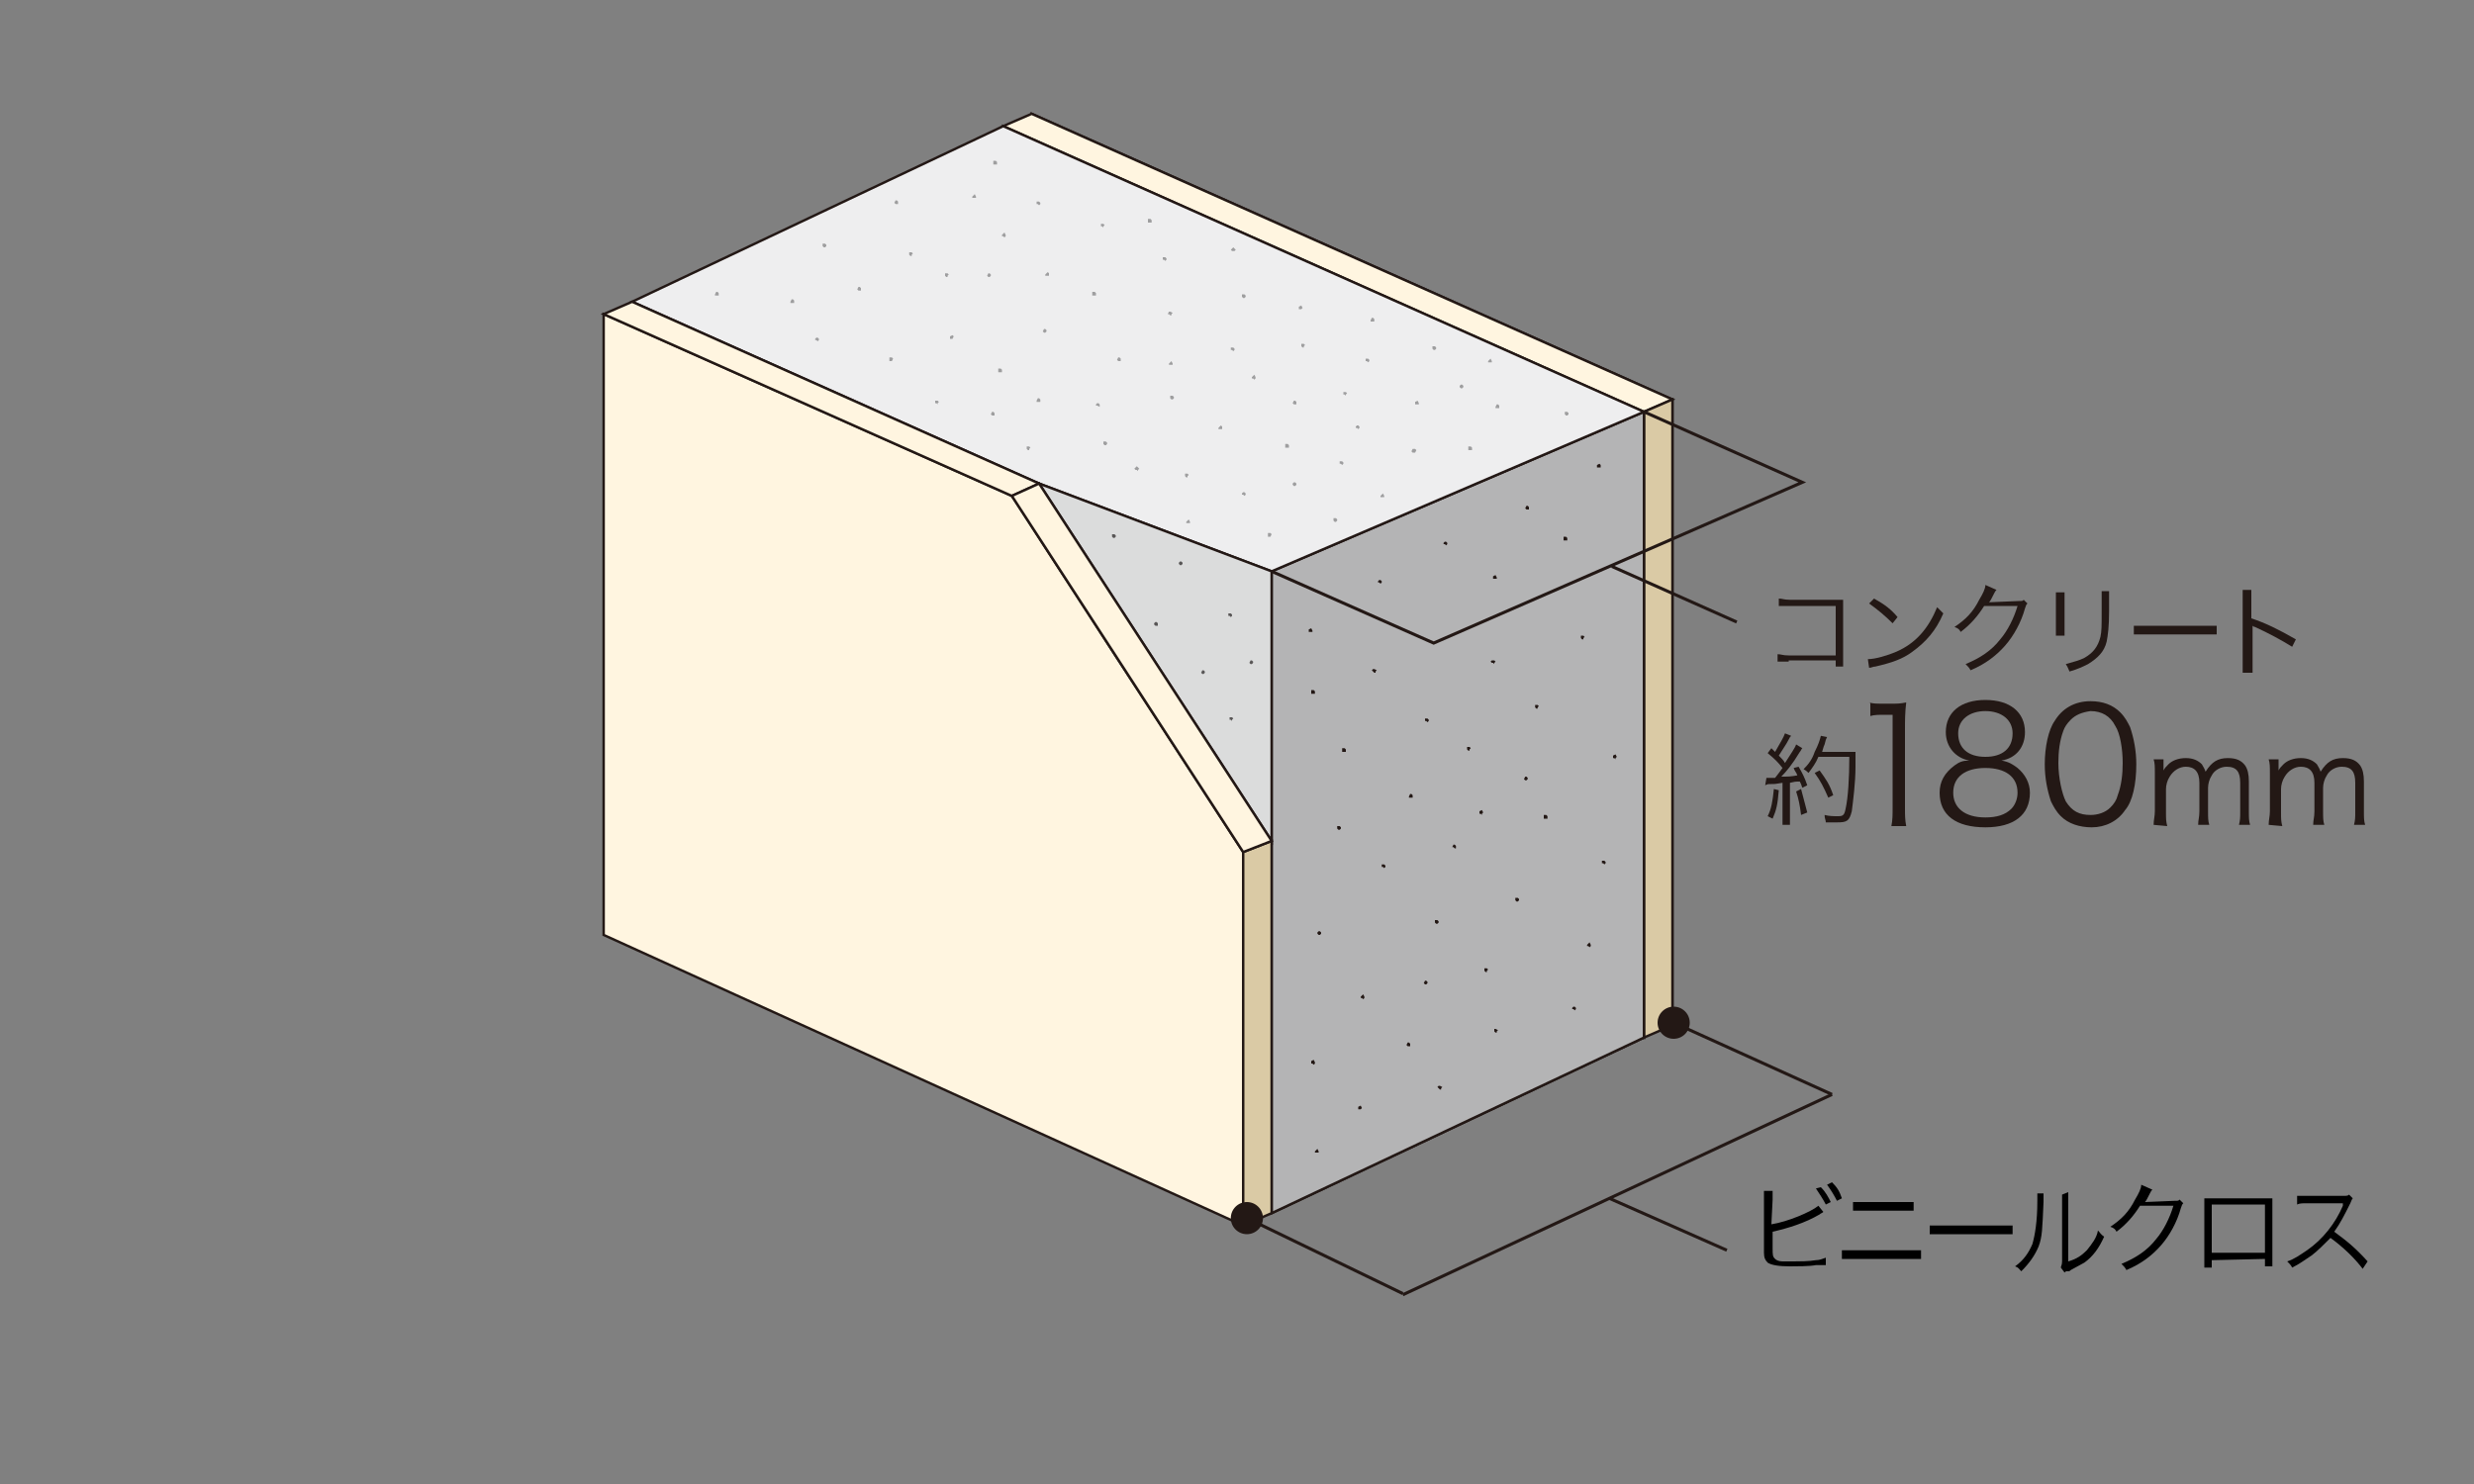 <?xml version="1.0" encoding="utf-8"?>
<!-- Generator: Adobe Illustrator 21.1.0, SVG Export Plug-In . SVG Version: 6.00 Build 0)  -->
<!DOCTYPE svg PUBLIC "-//W3C//DTD SVG 1.1//EN" "http://www.w3.org/Graphics/SVG/1.1/DTD/svg11.dtd">
<svg version="1.1" id="レイヤー_1" xmlns="http://www.w3.org/2000/svg" xmlns:xlink="http://www.w3.org/1999/xlink" x="0px"
	 y="0px" viewBox="0 0 200 120" style="enable-background:new 0 0 200 120;" xml:space="preserve">
<rect x="0" y="0" width="200" height="120" fill="#808080" stroke="none"/>
<style type="text/css">
	.st0{fill:none;}
	.st1{fill:#FFFFFF;stroke:#231815;stroke-width:0.198;}
	.st2{fill:#FFF5E0;stroke:#231815;stroke-width:0.198;}
	.st3{fill:#DACAA5;stroke:#231815;stroke-width:0.198;}
	.st4{fill:none;stroke:#231815;stroke-width:0.364;}
	.st5{fill:none;stroke:#231815;stroke-width:0.198;}
	.st6{fill:#B4B4B5;stroke:#231815;stroke-width:0.198;}
	.st7{fill:#EEEEEF;stroke:#231815;stroke-width:0.198;}
	.st8{fill:#DBDCDC;stroke:#231815;stroke-width:0.198;}
	.st9{fill:#595757;}
	.st10{fill:#9E9E9F;}
	.st11{fill:#231815;}
	.st12{fill:none;stroke:#231815;stroke-width:0.25;}
</style>
<title>structure_23</title>
<rect class="st0" width="200" height="120"/>
<g>
	<g>
		<g>
			<g>
				<g>
					<g>
						<path d="M143.2,99c1.3-0.2,3.2-1,3.8-1.5l0.4,0.5c-0.1,0.1-0.2,0.1-0.3,0.2c-1.2,0.7-2.5,1.1-3.8,1.4v1.2l0,0v0.1
							c0,0.6,0,0.7,0.2,0.9c0.1,0.1,0.3,0.2,0.6,0.2c0.2,0,0.6,0,0.9,0c0.5,0,1.2,0,1.8-0.1c0.3,0,0.5-0.1,0.8-0.2v0.6
							c-0.1,0-0.1,0-0.3,0h-0.1h-0.4c-0.5,0.1-1.6,0.1-2.1,0.1c-0.9,0-1.5-0.1-1.8-0.3c-0.2-0.2-0.3-0.4-0.3-0.8c0-0.1,0-0.3,0-0.6
							V97c0-0.4,0-0.5,0-0.7h0.7c0,0.2,0,0.3,0,0.7L143.2,99L143.2,99z M147.2,96c0.4,0.4,0.6,0.8,0.8,1.2l-0.4,0.2
							c-0.2-0.4-0.6-1-0.8-1.3L147.2,96z M148.1,95.6c0.4,0.4,0.6,0.7,0.8,1.3l-0.4,0.2c-0.2-0.4-0.5-0.9-0.8-1.3L148.1,95.6z"/>
						<path d="M148.9,101.1c0.3,0,0.5,0,0.9,0h4.6c0.5,0,0.6,0,0.9,0v0.7c-0.3,0-0.5,0-0.9,0h-4.6c-0.4,0-0.7,0-0.9,0V101.1z
							 M149.8,97.2c0.3,0,0.4,0,0.9,0h3.1c0.4,0,0.6,0,0.9,0v0.7c-0.2,0-0.5,0-0.9,0h-3.1c-0.4,0-0.6,0-0.9,0V97.2z"/>
						<path d="M156,99.1c0.2,0,0.5,0,1,0h4.7c0.6,0,0.7,0,1,0v0.7c-0.3,0-0.4,0-1,0H157c-0.6,0-0.8,0-1,0V99.1z"/>
						<path d="M165.2,96.5c0,0.2,0,0.2,0,0.7c-0.1,2.2-0.1,2.8-0.4,3.6c-0.3,0.7-0.7,1.3-1.4,2c-0.2-0.2-0.2-0.3-0.5-0.4
							c0.7-0.5,1.1-1.1,1.4-1.8c0.2-0.7,0.4-1.8,0.4-3.5c0-0.3,0-0.4,0-0.6L165.2,96.5z M167.2,96.4c0,0.2,0,0.3,0,0.7v4.9
							c0.7-0.2,1.1-0.5,1.5-0.9c0.4-0.5,0.8-1,0.9-1.6c0.2,0.2,0.2,0.3,0.5,0.5c-0.4,0.9-0.9,1.6-1.6,2.1c-0.4,0.2-0.7,0.4-1.1,0.6
							c-0.1,0.1-0.1,0.1-0.3,0.1c-0.1,0-0.1,0-0.2,0.1l-0.3-0.4c0-0.1,0.1-0.2,0.1-0.5v-4.7c0-0.5,0-0.5,0-0.7L167.2,96.4z"/>
						<path d="M174,96.2c-0.1,0.1-0.1,0.1-0.2,0.3c-0.2,0.4-0.3,0.6-0.4,0.7c0.1,0,0.1,0,2.4-0.1c0.3,0,0.3,0,0.4-0.1l0.3,0.3
							c-0.1,0.1-0.1,0.1-0.2,0.4c-0.3,1.1-0.9,2.2-1.6,3c-0.7,0.8-1.6,1.5-2.8,2c-0.1-0.2-0.2-0.3-0.4-0.5c1.2-0.5,2.1-1.1,2.8-2
							c0.6-0.7,1.1-1.7,1.4-2.7H173c-0.5,0.8-1.1,1.5-1.9,2.1c-0.1-0.2-0.2-0.3-0.5-0.4c0.9-0.6,1.5-1.2,2-2.2
							c0.3-0.5,0.5-0.9,0.5-1.2L174,96.2z"/>
						<path d="M178.8,101.9v0.6h-0.6c0-0.2,0-0.3,0-0.6v-4.4c0-0.3,0-0.4,0-0.6c0.2,0,0.3,0,0.6,0h4.3c0.3,0,0.4,0,0.6,0
							c0,0.2,0,0.3,0,0.6v4.3c0,0.2,0,0.5,0,0.6h-0.6v-0.6L178.8,101.9L178.8,101.9z M183.1,97.4h-4.3v3.9h4.3V97.4z"/>
						<path d="M191,102.6c-0.6-0.8-1.5-1.7-2.6-2.5c-0.6,0.6-1,1-1.5,1.4c-0.6,0.4-1,0.7-1.6,1c-0.1-0.2-0.2-0.3-0.4-0.5
							c0.6-0.2,1-0.5,1.6-0.9c1.3-0.9,2.3-2.2,2.9-3.6v-0.1c0,0,0,0,0-0.1c-0.1,0-0.1,0-0.2,0h-2.7c-0.4,0-0.6,0-0.8,0.1v-0.7
							c0.2,0,0.4,0,0.6,0c0,0,0.1,0,0.2,0h2.9c0.3,0,0.4,0,0.5-0.1l0.3,0.3c-0.1,0.1-0.1,0.2-0.2,0.4c-0.5,1-0.8,1.6-1.3,2.3
							c1.1,0.8,1.8,1.4,2.7,2.4L191,102.6z"/>
					</g>
				</g>
			</g>
			<g>
				<g>
					<g>
						<polygon class="st1" points="135.2,82.9 83.4,59.4 83.4,9.2 135.2,32.3 						"/>
						<polygon class="st1" points="132.9,83.9 81.1,60.4 81.1,10.2 132.9,33.3 						"/>
						<polygon class="st2" points="81.1,10.2 83.4,9.2 135.2,32.3 132.9,33.3 						"/>
						<polygon class="st3" points="132.9,33.3 135.2,32.3 135.2,82.9 132.9,83.9 						"/>
					</g>
					<path class="st4" d="M100.8,98.5"/>
					<line class="st5" x1="132.9" y1="83.9" x2="102.8" y2="98.1"/>
					<polygon class="st6" points="102.8,98.1 102.8,46.2 132.9,33.3 132.9,83.9 					"/>
					<polygon class="st7" points="84,39.1 102.8,46.2 132.9,33.3 81.1,10.2 51.1,24.4 					"/>
					<polygon class="st8" points="84,39.1 102.8,68 102.8,46.2 					"/>
					<g>
						<g>
							<polygon class="st2" points="100.5,68.9 100.5,99.1 48.8,75.6 48.8,25.4 81.8,40.1 90.1,52.9 							"/>
							<polygon class="st2" points="48.8,25.4 51.1,24.4 84,39.1 81.8,40.1 							"/>
							<polygon class="st3" points="100.5,68.9 102.8,68 102.8,98.1 100.5,99.1 							"/>
						</g>
						<polygon class="st2" points="84,39.1 81.8,40.1 100.5,68.9 102.8,68 						"/>
					</g>
					<g>
						<polygon class="st9" points="99.3,49.7 99.3,49.6 99.5,49.6 99.6,49.7 99.6,49.8 99.5,49.9 99.4,49.8 99.3,49.8 						"/>
						<polygon class="st9" points="95.3,45.5 95.4,45.4 95.5,45.4 95.6,45.5 95.6,45.6 95.5,45.7 95.4,45.7 95.3,45.6 						"/>
						<polygon class="st9" points="89.9,43.4 89.9,43.2 90.1,43.2 90.2,43.3 90.2,43.4 90.1,43.5 90,43.5 						"/>
						<polygon class="st9" points="93.3,50.4 93.4,50.3 93.5,50.3 93.6,50.4 93.6,50.5 93.6,50.6 93.4,50.6 93.3,50.5 						"/>
						<polygon class="st9" points="97.1,54.4 97.2,54.2 97.3,54.2 97.4,54.3 97.4,54.4 97.3,54.5 97.2,54.5 						"/>
						<polygon class="st9" points="101,53.6 101.1,53.4 101.2,53.4 101.3,53.5 101.3,53.6 101.2,53.7 101.1,53.7 						"/>
						<polygon class="st9" points="99.4,58.1 99.4,58 99.6,58 99.7,58.1 99.6,58.2 99.6,58.3 99.5,58.2 99.4,58.2 						"/>
					</g>
					<g>
						<polygon class="st10" points="114.4,32.6 114.4,32.5 114.6,32.4 114.7,32.6 114.7,32.7 114.6,32.7 114.5,32.7 114.4,32.7 
													"/>
						<polygon class="st10" points="114.1,36.5 114.2,36.3 114.4,36.3 114.5,36.4 114.4,36.6 114.4,36.6 114.3,36.6 114.2,36.6 
													"/>
						<polygon class="st10" points="111.6,40.1 111.7,40 111.8,39.9 111.9,40.1 111.9,40.2 111.8,40.2 111.7,40.2 111.6,40.2 						
							"/>
						<polygon class="st10" points="108.3,37.4 108.3,37.3 108.5,37.3 108.6,37.4 108.6,37.5 108.5,37.6 108.4,37.5 108.3,37.5 
													"/>
						<polygon class="st10" points="107.8,42.1 107.8,41.9 108,41.9 108.1,42 108.1,42.1 108,42.2 107.9,42.2 						"/>
						<polygon class="st10" points="104.5,39.1 104.6,39 104.7,39 104.8,39.1 104.8,39.2 104.7,39.3 104.6,39.3 104.5,39.2 						
							"/>
						<polygon class="st10" points="102.5,43.3 102.5,43.1 102.7,43.1 102.8,43.2 102.7,43.4 102.7,43.4 102.6,43.4 102.5,43.4 
													"/>
						<polygon class="st10" points="100.4,39.9 100.5,39.8 100.6,39.8 100.7,39.9 100.7,40 100.6,40.1 100.5,40 100.4,40 						"/>
						<polygon class="st10" points="103.9,36.1 103.9,35.9 104.1,35.9 104.2,36 104.2,36.2 104.1,36.2 104,36.2 103.9,36.2 						
							"/>
						<polygon class="st10" points="95.8,38.5 95.8,38.3 96,38.3 96.1,38.4 96,38.5 96,38.6 95.9,38.6 						"/>
						<polygon class="st10" points="89.2,35.8 89.2,35.7 89.4,35.7 89.5,35.8 89.5,35.9 89.4,36 89.3,36 89.2,35.9 						"/>
						<polygon class="st10" points="98.5,34.6 98.6,34.5 98.7,34.4 98.8,34.5 98.8,34.7 98.7,34.7 98.6,34.7 98.5,34.7 						"/>
						<polygon class="st10" points="104.5,32.6 104.6,32.4 104.7,32.4 104.8,32.5 104.8,32.7 104.8,32.7 104.7,32.7 104.6,32.7 
													"/>
						<polygon class="st10" points="109.6,34.5 109.7,34.4 109.8,34.4 109.9,34.5 109.9,34.6 109.8,34.7 109.7,34.6 109.6,34.6 
													"/>
						<polygon class="st10" points="118,31.2 118.1,31.1 118.2,31.1 118.3,31.2 118.3,31.3 118.2,31.4 118.1,31.4 118,31.3 						
							"/>
						<polygon class="st10" points="115.8,28.2 115.8,28 116,28 116.1,28.1 116.1,28.2 116,28.3 115.9,28.3 						"/>
						<polygon class="st10" points="110.4,29.1 110.4,29 110.6,29 110.7,29.1 110.7,29.2 110.6,29.3 110.5,29.2 110.4,29.2 						
							"/>
						<polygon class="st10" points="108.6,31.8 108.6,31.7 108.8,31.7 108.9,31.8 108.8,31.9 108.8,32 108.7,31.9 108.6,31.9 						
							"/>
						<polygon class="st10" points="110.8,25.9 110.9,25.7 111,25.7 111.1,25.8 111.1,26 111.1,26 111,26 110.8,26 						"/>
						<polygon class="st10" points="105.2,27.9 105.2,27.8 105.4,27.8 105.5,27.9 105.4,28 105.4,28.1 105.3,28.1 105.2,28 						
							"/>
						<polygon class="st10" points="101.2,30.5 101.3,30.4 101.4,30.3 101.5,30.5 101.5,30.6 101.4,30.7 101.3,30.6 101.2,30.6 
													"/>
						<polygon class="st10" points="94.6,32.2 94.6,32 94.8,32 94.9,32.1 94.9,32.2 94.8,32.3 94.7,32.3 						"/>
						<polygon class="st10" points="91.7,37.9 91.8,37.8 91.9,37.7 92.1,37.9 92,38 92,38.1 91.9,38 91.8,38 						"/>
						<polygon class="st10" points="83,36.2 83,36.1 83.2,36.1 83.3,36.2 83.2,36.3 83.2,36.4 83.1,36.4 83,36.3 						"/>
						<polygon class="st10" points="88.6,32.7 88.7,32.6 88.8,32.6 88.9,32.7 88.9,32.8 88.9,32.9 88.7,32.8 88.6,32.8 						"/>
						<polygon class="st10" points="90.3,29.1 90.4,28.9 90.5,28.9 90.6,29 90.6,29.2 90.6,29.2 90.5,29.2 90.4,29.2 						"/>
						<polygon class="st10" points="94.4,25.4 94.5,25.2 94.6,25.2 94.8,25.3 94.7,25.4 94.7,25.5 94.6,25.5 94.5,25.4 						"/>
						<polygon class="st10" points="94,20.9 94,20.8 94.2,20.8 94.3,20.9 94.3,21 94.2,21.1 94.1,21 94,21 						"/>
						<polygon class="st10" points="84.5,22.2 84.6,22.1 84.7,22 84.8,22.1 84.8,22.3 84.7,22.3 84.6,22.3 84.5,22.3 						"/>
						<polygon class="st10" points="83.8,16.4 83.8,16.3 84,16.3 84.1,16.4 84.1,16.5 84,16.6 83.9,16.5 83.8,16.5 						"/>
						<polygon class="st10" points="73.5,20.5 73.5,20.4 73.7,20.4 73.8,20.5 73.7,20.6 73.7,20.7 73.6,20.7 73.5,20.6 						"/>
						<polygon class="st10" points="71.9,29.1 71.9,28.9 72.1,28.9 72.2,29 72.1,29.2 72.1,29.2 72,29.2 71.9,29.2 						"/>
						<polygon class="st10" points="76.8,27.3 76.8,27.2 77,27.1 77.1,27.2 77,27.4 77,27.4 76.9,27.4 76.8,27.4 						"/>
						<polygon class="st10" points="63.9,24.4 64,24.2 64.1,24.2 64.2,24.3 64.2,24.5 64.1,24.5 64,24.5 63.9,24.5 						"/>
						<polygon class="st10" points="66.5,19.9 66.5,19.7 66.7,19.7 66.8,19.8 66.8,19.9 66.7,20 66.6,20 						"/>
						<polygon class="st10" points="84.3,26.8 84.4,26.6 84.5,26.6 84.6,26.7 84.6,26.8 84.5,26.9 84.4,26.9 						"/>
						<polygon class="st10" points="88.3,23.8 88.3,23.6 88.5,23.6 88.6,23.7 88.6,23.9 88.5,23.9 88.4,23.9 88.3,23.9 						"/>
						<polygon class="st10" points="89,18.2 89,18.1 89.2,18.1 89.3,18.2 89.2,18.3 89.2,18.4 89.1,18.3 89,18.3 						"/>
						<polygon class="st10" points="76.4,22.3 76.4,22.1 76.6,22.1 76.7,22.2 76.6,22.3 76.6,22.4 76.5,22.4 						"/>
						<polygon class="st10" points="78.6,15.9 78.7,15.8 78.8,15.7 78.9,15.9 78.9,16 78.8,16 78.7,16 78.6,16 						"/>
						<polygon class="st10" points="79.8,22.3 79.9,22.1 80,22.1 80.1,22.2 80.1,22.3 80,22.4 79.9,22.4 						"/>
						<polygon class="st10" points="69.3,23.4 69.4,23.2 69.5,23.2 69.6,23.3 69.6,23.5 69.6,23.5 69.5,23.5 69.4,23.5 						"/>
						<polygon class="st10" points="65.9,27.4 66,27.3 66.1,27.3 66.2,27.4 66.2,27.5 66.1,27.6 66,27.5 65.9,27.5 						"/>
						<polygon class="st10" points="75.6,32.5 75.6,32.4 75.8,32.4 75.9,32.5 75.8,32.6 75.8,32.7 75.7,32.6 75.6,32.6 						"/>
						<polygon class="st10" points="72.3,16.4 72.4,16.2 72.5,16.2 72.6,16.3 72.6,16.4 72.6,16.5 72.4,16.5 						"/>
						<polygon class="st10" points="57.8,23.8 57.9,23.6 58,23.6 58.1,23.7 58.1,23.9 58,23.9 57.9,23.9 57.8,23.9 						"/>
						<polygon class="st10" points="80.3,13.2 80.3,13 80.5,13 80.6,13.1 80.6,13.3 80.5,13.3 80.4,13.3 80.3,13.3 						"/>
						<polygon class="st10" points="81,19 81.1,18.9 81.2,18.8 81.3,19 81.3,19.1 81.2,19.2 81.1,19.1 81,19.1 						"/>
						<polygon class="st10" points="99.5,20.2 99.6,20.1 99.7,20 99.9,20.2 99.8,20.3 99.8,20.3 99.7,20.3 99.6,20.3 						"/>
						<polygon class="st10" points="92.8,17.9 92.8,17.7 93,17.7 93.1,17.8 93.1,18 93,18 92.9,18 92.8,18 						"/>
						<polygon class="st10" points="95.9,42.2 96,42.1 96.1,42 96.2,42.2 96.2,42.3 96.1,42.3 96,42.3 95.9,42.3 						"/>
						<polygon class="st10" points="80.7,30 80.7,29.8 80.9,29.8 81,29.9 81,30.1 80.9,30.1 80.8,30.1 80.7,30.1 						"/>
						<polygon class="st10" points="80.1,33.5 80.2,33.3 80.3,33.3 80.4,33.4 80.4,33.6 80.4,33.6 80.3,33.6 80.2,33.6 						"/>
						<polygon class="st10" points="83.8,32.4 83.9,32.2 84,32.2 84.1,32.3 84.1,32.5 84.1,32.5 83.9,32.5 83.8,32.5 						"/>
						<polygon class="st10" points="94.5,29.4 94.6,29.3 94.7,29.2 94.8,29.4 94.8,29.5 94.7,29.5 94.6,29.5 94.5,29.5 						"/>
						<polygon class="st10" points="99.5,28.2 99.5,28.1 99.7,28.1 99.8,28.2 99.8,28.3 99.7,28.4 99.6,28.3 99.5,28.3 						"/>
						<polygon class="st10" points="100.4,23.9 100.4,23.8 100.6,23.8 100.7,23.9 100.7,24 100.6,24.1 100.5,24.1 100.4,24 						
							"/>
						<polygon class="st10" points="105,24.9 105,24.8 105.2,24.7 105.3,24.9 105.2,25 105.2,25 105.1,25 105,25 						"/>
						<polygon class="st10" points="118.7,36.3 118.7,36.1 118.9,36.1 119,36.2 119,36.4 118.9,36.4 118.8,36.4 118.7,36.4 						
							"/>
						<polygon class="st10" points="120.9,32.9 121,32.7 121.1,32.7 121.2,32.8 121.2,33 121.1,33 121,33 120.9,33 						"/>
						<polygon class="st10" points="126.5,33.4 126.5,33.3 126.7,33.3 126.8,33.4 126.8,33.5 126.7,33.6 126.6,33.6 126.5,33.5 
													"/>
						<polygon class="st10" points="120.3,29.2 120.4,29.1 120.5,29 120.6,29.2 120.6,29.3 120.5,29.3 120.4,29.3 120.3,29.3 						
							"/>
					</g>
					<polygon class="st11" points="105.8,51 105.8,50.9 106,50.8 106.1,51 106.1,51.1 106,51.1 105.9,51.1 105.8,51.1 					"/>
					<polygon class="st11" points="106,56 106,55.8 106.2,55.8 106.3,55.9 106.3,56.1 106.2,56.1 106.1,56.1 106,56.1 					"/>
					<polygon class="st11" points="111.4,47 111.5,46.9 111.6,46.9 111.7,47 111.7,47.1 111.6,47.2 111.5,47.1 111.4,47.1 					"/>
					<polygon class="st11" points="116.7,43.9 116.8,43.8 116.9,43.8 117,43.9 117,44 116.9,44.1 116.8,44 116.7,44 					"/>
					<polygon class="st11" points="110.9,54.2 111,54.1 111.1,54.1 111.3,54.2 111.2,54.3 111.2,54.4 111.1,54.4 111,54.3 					"/>
					<polygon class="st11" points="120.5,53.5 120.6,53.4 120.8,53.4 120.9,53.5 120.8,53.6 120.8,53.7 120.7,53.6 120.6,53.6 					
						"/>
					<polygon class="st11" points="120.7,46.7 120.7,46.6 120.9,46.5 121,46.7 121,46.8 120.9,46.8 120.8,46.8 120.7,46.8 					"/>
					<polygon class="st11" points="123.3,41.1 123.4,40.9 123.5,40.9 123.6,41 123.6,41.1 123.6,41.2 123.4,41.2 					"/>
					<polygon class="st11" points="129.1,37.7 129.1,37.6 129.3,37.5 129.4,37.6 129.4,37.8 129.3,37.8 129.2,37.8 129.1,37.8 					
						"/>
					<polygon class="st11" points="126.4,43.6 126.4,43.4 126.6,43.4 126.7,43.5 126.7,43.7 126.6,43.7 126.5,43.7 126.4,43.7 					
						"/>
					<polygon class="st11" points="127.8,51.5 127.8,51.4 128,51.4 128.1,51.5 128,51.6 128,51.7 127.9,51.7 127.8,51.6 					"/>
					<polygon class="st11" points="124.1,57.2 124.1,57 124.3,57 124.4,57.1 124.3,57.2 124.3,57.3 124.2,57.3 					"/>
					<polygon class="st11" points="130.4,61.2 130.4,61.1 130.6,61 130.7,61.2 130.6,61.3 130.6,61.4 130.5,61.3 130.4,61.3 					
						"/>
					<polygon class="st11" points="115.2,58.2 115.2,58.1 115.4,58.1 115.5,58.2 115.5,58.3 115.4,58.4 115.3,58.3 115.2,58.3 					
						"/>
					<polygon class="st11" points="108.5,60.7 108.5,60.5 108.7,60.5 108.8,60.6 108.8,60.8 108.7,60.8 108.6,60.8 108.5,60.8 					
						"/>
					<polygon class="st11" points="108.1,67 108.1,66.8 108.3,66.8 108.4,66.9 108.4,67 108.3,67.1 108.2,67.1 					"/>
					<polygon class="st11" points="113.9,64.4 114,64.2 114.1,64.2 114.2,64.3 114.2,64.5 114.2,64.5 114,64.5 113.9,64.5 					"/>
					<polygon class="st11" points="118.6,60.5 118.6,60.4 118.8,60.4 118.9,60.5 118.8,60.6 118.8,60.7 118.7,60.7 118.6,60.6 					
						"/>
					<polygon class="st11" points="124.8,66.1 124.8,65.9 125,65.9 125.1,66 125.1,66.2 125,66.2 124.9,66.2 124.8,66.2 					"/>
					<polygon class="st11" points="117.4,68.5 117.5,68.3 117.6,68.3 117.7,68.4 117.7,68.5 117.7,68.6 117.6,68.6 117.5,68.5 					
						"/>
					<polygon class="st11" points="122.5,72.8 122.5,72.6 122.7,72.6 122.8,72.7 122.8,72.8 122.7,72.9 122.6,72.9 					"/>
					<polygon class="st11" points="129.5,69.7 129.5,69.6 129.7,69.6 129.8,69.7 129.8,69.8 129.7,69.9 129.6,69.8 129.5,69.8 					
						"/>
					<polygon class="st11" points="128.3,76.4 128.4,76.3 128.5,76.2 128.6,76.4 128.6,76.5 128.5,76.6 128.4,76.5 128.3,76.5 					
						"/>
					<polygon class="st11" points="120,78.5 120,78.3 120.2,78.3 120.3,78.4 120.2,78.5 120.2,78.6 120.1,78.6 					"/>
					<polygon class="st11" points="116,74.6 116,74.4 116.2,74.4 116.3,74.5 116.3,74.6 116.2,74.7 116.1,74.7 					"/>
					<polygon class="st11" points="111.7,70 111.7,69.9 111.9,69.9 112,70 112,70.1 111.9,70.2 111.8,70.1 111.7,70.1 					"/>
					<polygon class="st11" points="106.5,75.4 106.6,75.3 106.7,75.3 106.8,75.4 106.8,75.5 106.7,75.6 106.6,75.6 106.5,75.5 					
						"/>
					<polygon class="st11" points="110,80.6 110.1,80.5 110.2,80.4 110.3,80.6 110.3,80.7 110.2,80.8 110.1,80.7 110,80.7 					"/>
					<polygon class="st11" points="106,85.9 106,85.8 106.2,85.7 106.3,85.9 106.3,86 106.2,86.1 106.1,86 106,86 					"/>
					<polygon class="st11" points="113.7,84.5 113.8,84.3 113.9,84.3 114,84.4 114,84.5 114,84.6 113.8,84.6 					"/>
					<polygon class="st11" points="115.1,79.5 115.2,79.3 115.3,79.3 115.4,79.4 115.4,79.5 115.3,79.6 115.2,79.6 					"/>
					<polygon class="st11" points="120.8,83.4 120.8,83.2 120.9,83.2 121.1,83.3 121,83.4 121,83.5 120.9,83.5 					"/>
					<polygon class="st11" points="127.1,81.5 127.2,81.4 127.3,81.4 127.4,81.5 127.4,81.6 127.3,81.7 127.2,81.6 127.1,81.6 					
						"/>
					<polygon class="st11" points="116.2,87.9 116.3,87.8 116.4,87.8 116.6,87.9 116.5,88 116.5,88.1 116.4,88.1 116.3,88 					"/>
					<polygon class="st11" points="109.8,89.6 109.8,89.5 110,89.4 110.1,89.6 110,89.7 110,89.7 109.9,89.7 109.8,89.7 					"/>
					<polygon class="st11" points="106.3,93.1 106.4,93 106.5,92.9 106.6,93.1 106.6,93.2 106.5,93.2 106.4,93.2 106.3,93.2 					
						"/>
					<polygon class="st11" points="123.2,63 123.3,62.8 123.4,62.8 123.5,62.9 123.5,63 123.4,63.1 123.3,63.1 					"/>
					<polygon class="st11" points="119.6,65.7 119.6,65.6 119.8,65.5 119.9,65.7 119.8,65.8 119.8,65.9 119.7,65.8 119.6,65.8 					
						"/>
				</g>
				<g>
					<ellipse class="st11" cx="100.8" cy="98.5" rx="1.3" ry="1.3"/>
					<circle class="st11" cx="135.3" cy="82.7" r="1.3"/>
					<line class="st12" x1="113.4" y1="104.7" x2="148.1" y2="88.5"/>
					<line class="st12" x1="100.8" y1="98.5" x2="113.4" y2="104.6"/>
					<line class="st12" x1="135.3" y1="82.7" x2="148.1" y2="88.5"/>
					<line class="st12" x1="130.1" y1="96.9" x2="139.6" y2="101.1"/>
				</g>
				<g>
					<polyline class="st12" points="102.8,46.2 115.9,52 145.7,39 132.9,33.3 					"/>
					<line class="st12" x1="130.3" y1="45.8" x2="140.4" y2="50.3"/>
				</g>
			</g>
		</g>
	</g>
	<g>
		<path class="st11" d="M144.6,53.5c-0.7,0-0.7,0-0.9,0v-0.6c0.3,0,0.4,0.1,0.9,0.1h3.8v-4h-3.7c-0.5,0-0.7,0-0.9,0v-0.6
			c0.3,0,0.4,0.1,0.9,0.1h3.9c0.1,0,0.2,0,0.4,0c0,0.2,0,0.3,0,0.6v4.1c0,0.3,0,0.6,0,0.7h-0.6v-0.5h-3.8V53.5z"/>
		<path class="st11" d="M151,53.3c0.6,0,1.6-0.3,2.3-0.6c1.6-0.7,2.6-1.9,3.3-3.6c0.2,0.2,0.3,0.3,0.5,0.5c-0.6,1.4-1.4,2.3-2.5,3.1
			c-0.8,0.6-1.7,0.9-3,1.2c-0.2,0-0.3,0.1-0.5,0.1L151,53.3z M151.5,48.4c0.9,0.5,1.4,0.9,1.9,1.5l-0.4,0.5
			c-0.6-0.6-1.2-1.1-1.9-1.6L151.5,48.4z"/>
		<path class="st11" d="M161.4,47.7c-0.1,0.1-0.1,0.1-0.2,0.3c-0.2,0.4-0.3,0.6-0.4,0.7c0.1,0,0.1,0,2.4-0.1c0.3,0,0.3,0,0.4-0.1
			l0.3,0.3c-0.1,0.1-0.1,0.1-0.2,0.4c-0.3,1.1-0.9,2.2-1.6,3c-0.7,0.8-1.6,1.5-2.8,2c-0.1-0.2-0.2-0.3-0.4-0.5
			c1.2-0.5,2.1-1.1,2.8-2c0.6-0.7,1.1-1.7,1.4-2.7h-2.7c-0.5,0.8-1.1,1.5-1.9,2.1c-0.1-0.2-0.2-0.3-0.5-0.4c0.9-0.6,1.5-1.2,2-2.2
			c0.3-0.5,0.5-0.9,0.5-1.2L161.4,47.7z"/>
		<path class="st11" d="M166.9,47.8c0,0.2,0,0.3,0,0.7v2.2c0,0.4,0,0.5,0,0.7h-0.7c0-0.2,0-0.4,0-0.7v-2.1c0-0.3,0-0.5,0-0.7h0.7
			V47.8z M170.5,47.8c0,0.2,0,0.3,0,0.7v0.9c0,1.3-0.1,2-0.2,2.5c-0.2,0.8-0.7,1.3-1.5,1.8c-0.4,0.2-0.8,0.4-1.5,0.6
			c-0.1-0.2-0.1-0.3-0.3-0.6c0.7-0.2,1.1-0.3,1.5-0.5c0.7-0.4,1.1-0.9,1.3-1.7c0.1-0.5,0.1-0.8,0.1-2.1v-0.9c0-0.4,0-0.5,0-0.7
			H170.5z"/>
		<path class="st11" d="M172.5,50.6c0.2,0,0.5,0,1,0h4.7c0.6,0,0.7,0,1,0v0.7c-0.3,0-0.4,0-1,0h-4.7c-0.6,0-0.8,0-1,0V50.6z"/>
		<path class="st11" d="M181.3,54.3c0-0.2,0-0.4,0-0.8v-5c0-0.4,0-0.6,0-0.8h0.7c0,0.2,0,0.4,0,0.8V50c1.2,0.4,2.2,0.9,3.6,1.7
			l-0.3,0.6c-0.8-0.5-1.9-1.1-3-1.6c-0.1,0-0.2-0.1-0.2-0.1l0,0c0,0.2,0,0.3,0,0.5v2.4c0,0.5,0,0.6,0,0.9h-0.8V54.3z"/>
		<path class="st11" d="M142.8,62.9c0.1,0,0.2,0,0.3,0c0,0,0.3,0,0.4,0c0.3-0.4,0.4-0.5,0.6-0.8c-0.4-0.5-0.6-0.7-1.2-1.2l0.3-0.4
			c0.2,0.2,0.2,0.2,0.3,0.3c0.4-0.7,0.7-1.2,0.8-1.5l0.5,0.2c-0.1,0.1-0.1,0.1-0.2,0.3c-0.2,0.4-0.5,0.8-0.8,1.3
			c0.2,0.2,0.4,0.4,0.5,0.6c0.5-0.8,0.8-1.2,0.9-1.5l0.5,0.3c-0.1,0.1-0.1,0.2-0.2,0.3c-0.6,1-1.1,1.6-1.5,2c0.6,0,0.7,0,1.3-0.1
			c-0.1-0.3-0.2-0.3-0.3-0.6l0.4-0.1c0.3,0.5,0.5,0.9,0.7,1.5l-0.4,0.2c-0.1-0.3-0.1-0.3-0.2-0.5c-0.1,0-0.2,0-0.2,0
			c-0.1,0-0.2,0-0.6,0.1v2.6c0,0.3,0,0.6,0,0.8h-0.6c0-0.2,0-0.5,0-0.8v-2.6c-0.6,0.1-0.6,0.1-0.9,0.1c-0.3,0-0.3,0-0.5,0.1
			L142.8,62.9z M143.8,63.9c-0.1,1.2-0.2,1.6-0.5,2.3l-0.4-0.2c0.3-0.6,0.4-1.2,0.5-2.2L143.8,63.9z M145.6,63.8
			c0.2,0.7,0.3,1.2,0.5,1.9l-0.5,0.2c-0.1-0.8-0.2-1.3-0.4-1.9L145.6,63.8z M147,61.2c-0.2,0.5-0.5,0.9-0.8,1.3
			c-0.1-0.1-0.2-0.2-0.4-0.3c0.4-0.4,0.7-0.8,0.9-1.4c0.3-0.6,0.4-0.9,0.5-1.3l0.5,0.1c-0.1,0.2-0.1,0.2-0.2,0.6
			c-0.1,0.2-0.1,0.3-0.2,0.6h2c0.3,0,0.5,0,0.7,0c0,0.2,0,0.2,0,1.2c0,1.3-0.2,2.8-0.3,3.6c-0.2,0.8-0.4,0.9-1.2,0.9
			c-0.2,0-0.5,0-0.9,0c0-0.2-0.1-0.3-0.1-0.6c0.4,0.1,0.7,0.1,1.1,0.1c0.4,0,0.5-0.1,0.6-0.6c0.2-0.9,0.3-2.5,0.3-4.2H147z
			 M147.8,64.5c-0.4-0.9-0.6-1.3-1.1-2l0.4-0.2c0.5,0.7,0.8,1.1,1.1,2L147.8,64.5z"/>
		<path class="st11" d="M151.1,56.8c0.3,0.1,0.6,0.1,1.1,0.1h0.8c0.4,0,0.6,0,1.1-0.1c-0.1,0.8-0.1,1.5-0.1,2.2v6.3
			c0,0.6,0,1,0.1,1.5h-1.2c0.1-0.5,0.1-0.9,0.1-1.5v-7.5h-0.7c-0.4,0-0.8,0-1.1,0.1v-1.1H151.1z"/>
		<path class="st11" d="M163.1,62.1c0.6,0.5,1,1.2,1,2c0,1.8-1.3,2.8-3.6,2.8c-2.4,0-3.7-1-3.7-2.8c0-0.9,0.4-1.6,1.2-2.2
			c0.4-0.3,0.7-0.4,1.2-0.4c-1.1-0.2-1.9-1.1-1.9-2.3c0-1.6,1.2-2.6,3.2-2.6s3.2,1,3.2,2.6c0,1.2-0.7,2.1-1.9,2.3
			C162.4,61.6,162.7,61.8,163.1,62.1z M157.9,64.1c0,1.2,0.9,2,2.6,2c0.9,0,1.6-0.2,2.1-0.7c0.3-0.3,0.5-0.8,0.5-1.3
			c0-1.3-1-2-2.6-2S157.9,62.8,157.9,64.1z M158.3,59.3c0,1.2,0.8,1.9,2.2,1.9s2.2-0.7,2.2-1.9c0-1.1-0.9-1.8-2.2-1.8
			S158.3,58.2,158.3,59.3z"/>
		<path class="st11" d="M166.6,66c-0.4-0.4-0.6-0.8-0.8-1.2c-0.3-0.9-0.5-1.9-0.5-3c0-1.4,0.3-2.8,0.8-3.5c0.6-1,1.6-1.6,2.9-1.6
			c1,0,1.8,0.3,2.4,0.9c0.4,0.4,0.6,0.8,0.8,1.2c0.3,0.9,0.5,1.9,0.5,3c0,1.6-0.3,3-0.9,3.7c-0.6,0.9-1.6,1.4-2.7,1.4
			C168.1,66.9,167.2,66.6,166.6,66z M167.4,58.2c-0.3,0.3-0.5,0.6-0.6,0.9c-0.3,0.8-0.4,1.7-0.4,2.6c0,1.2,0.3,2.5,0.6,3.1
			c0.5,0.8,1.1,1.1,2,1.1c0.6,0,1.2-0.2,1.6-0.6c0.3-0.3,0.5-0.6,0.6-1c0.3-0.8,0.4-1.7,0.4-2.6c0-1.1-0.2-2.4-0.6-3
			c-0.4-0.8-1.1-1.2-2-1.2C168.3,57.6,167.8,57.8,167.4,58.2z"/>
		<path class="st11" d="M174.1,66.7c0-0.4,0.1-0.7,0.1-1.1v-3.1c0-0.5,0-0.8-0.1-1.1h0.8v0.5c0,0,0,0.2,0,0.4
			c0.1-0.2,0.2-0.3,0.4-0.5c0.3-0.3,0.8-0.5,1.4-0.5c0.6,0,1,0.2,1.3,0.5c0.1,0.2,0.2,0.3,0.3,0.6c0.5-0.8,1-1.1,1.8-1.1
			c0.7,0,1.1,0.2,1.4,0.6c0.2,0.3,0.3,0.7,0.3,1.3v2.4c0,0.5,0,0.8,0.1,1.1H181c0.1-0.4,0.1-0.6,0.1-1.1v-2.3c0-0.9-0.3-1.3-1.1-1.3
			c-0.5,0-1,0.3-1.2,0.7c-0.2,0.3-0.3,0.7-0.3,1v1.9c0,0.5,0,0.8,0.1,1.1h-0.9c0-0.4,0.1-0.6,0.1-1.1v-2.3c0-0.9-0.4-1.3-1.1-1.3
			c-0.5,0-1,0.3-1.3,0.8c-0.2,0.3-0.3,0.7-0.3,1v1.9c0,0.5,0,0.7,0.1,1.1L174.1,66.7L174.1,66.7z"/>
		<path class="st11" d="M183.4,66.7c0-0.4,0.1-0.7,0.1-1.1v-3.1c0-0.5,0-0.8-0.1-1.1h0.8v0.5c0,0,0,0.2,0,0.4
			c0.1-0.2,0.2-0.3,0.4-0.5c0.3-0.3,0.8-0.5,1.4-0.5c0.6,0,1,0.2,1.3,0.5c0.1,0.2,0.2,0.3,0.3,0.6c0.5-0.8,1-1.1,1.8-1.1
			c0.7,0,1.1,0.2,1.4,0.6c0.2,0.3,0.3,0.7,0.3,1.3v2.4c0,0.5,0,0.8,0.1,1.1h-0.9c0.1-0.4,0.1-0.6,0.1-1.1v-2.3
			c0-0.9-0.3-1.3-1.1-1.3c-0.5,0-1,0.3-1.2,0.7c-0.2,0.3-0.3,0.7-0.3,1v1.9c0,0.5,0,0.8,0.1,1.1H187c0-0.4,0.1-0.6,0.1-1.1v-2.3
			c0-0.9-0.4-1.3-1.1-1.3c-0.5,0-1,0.3-1.3,0.8c-0.2,0.3-0.3,0.7-0.3,1v1.9c0,0.5,0,0.7,0.1,1.1L183.4,66.7L183.4,66.7z"/>
	</g>
</g>
</svg>
